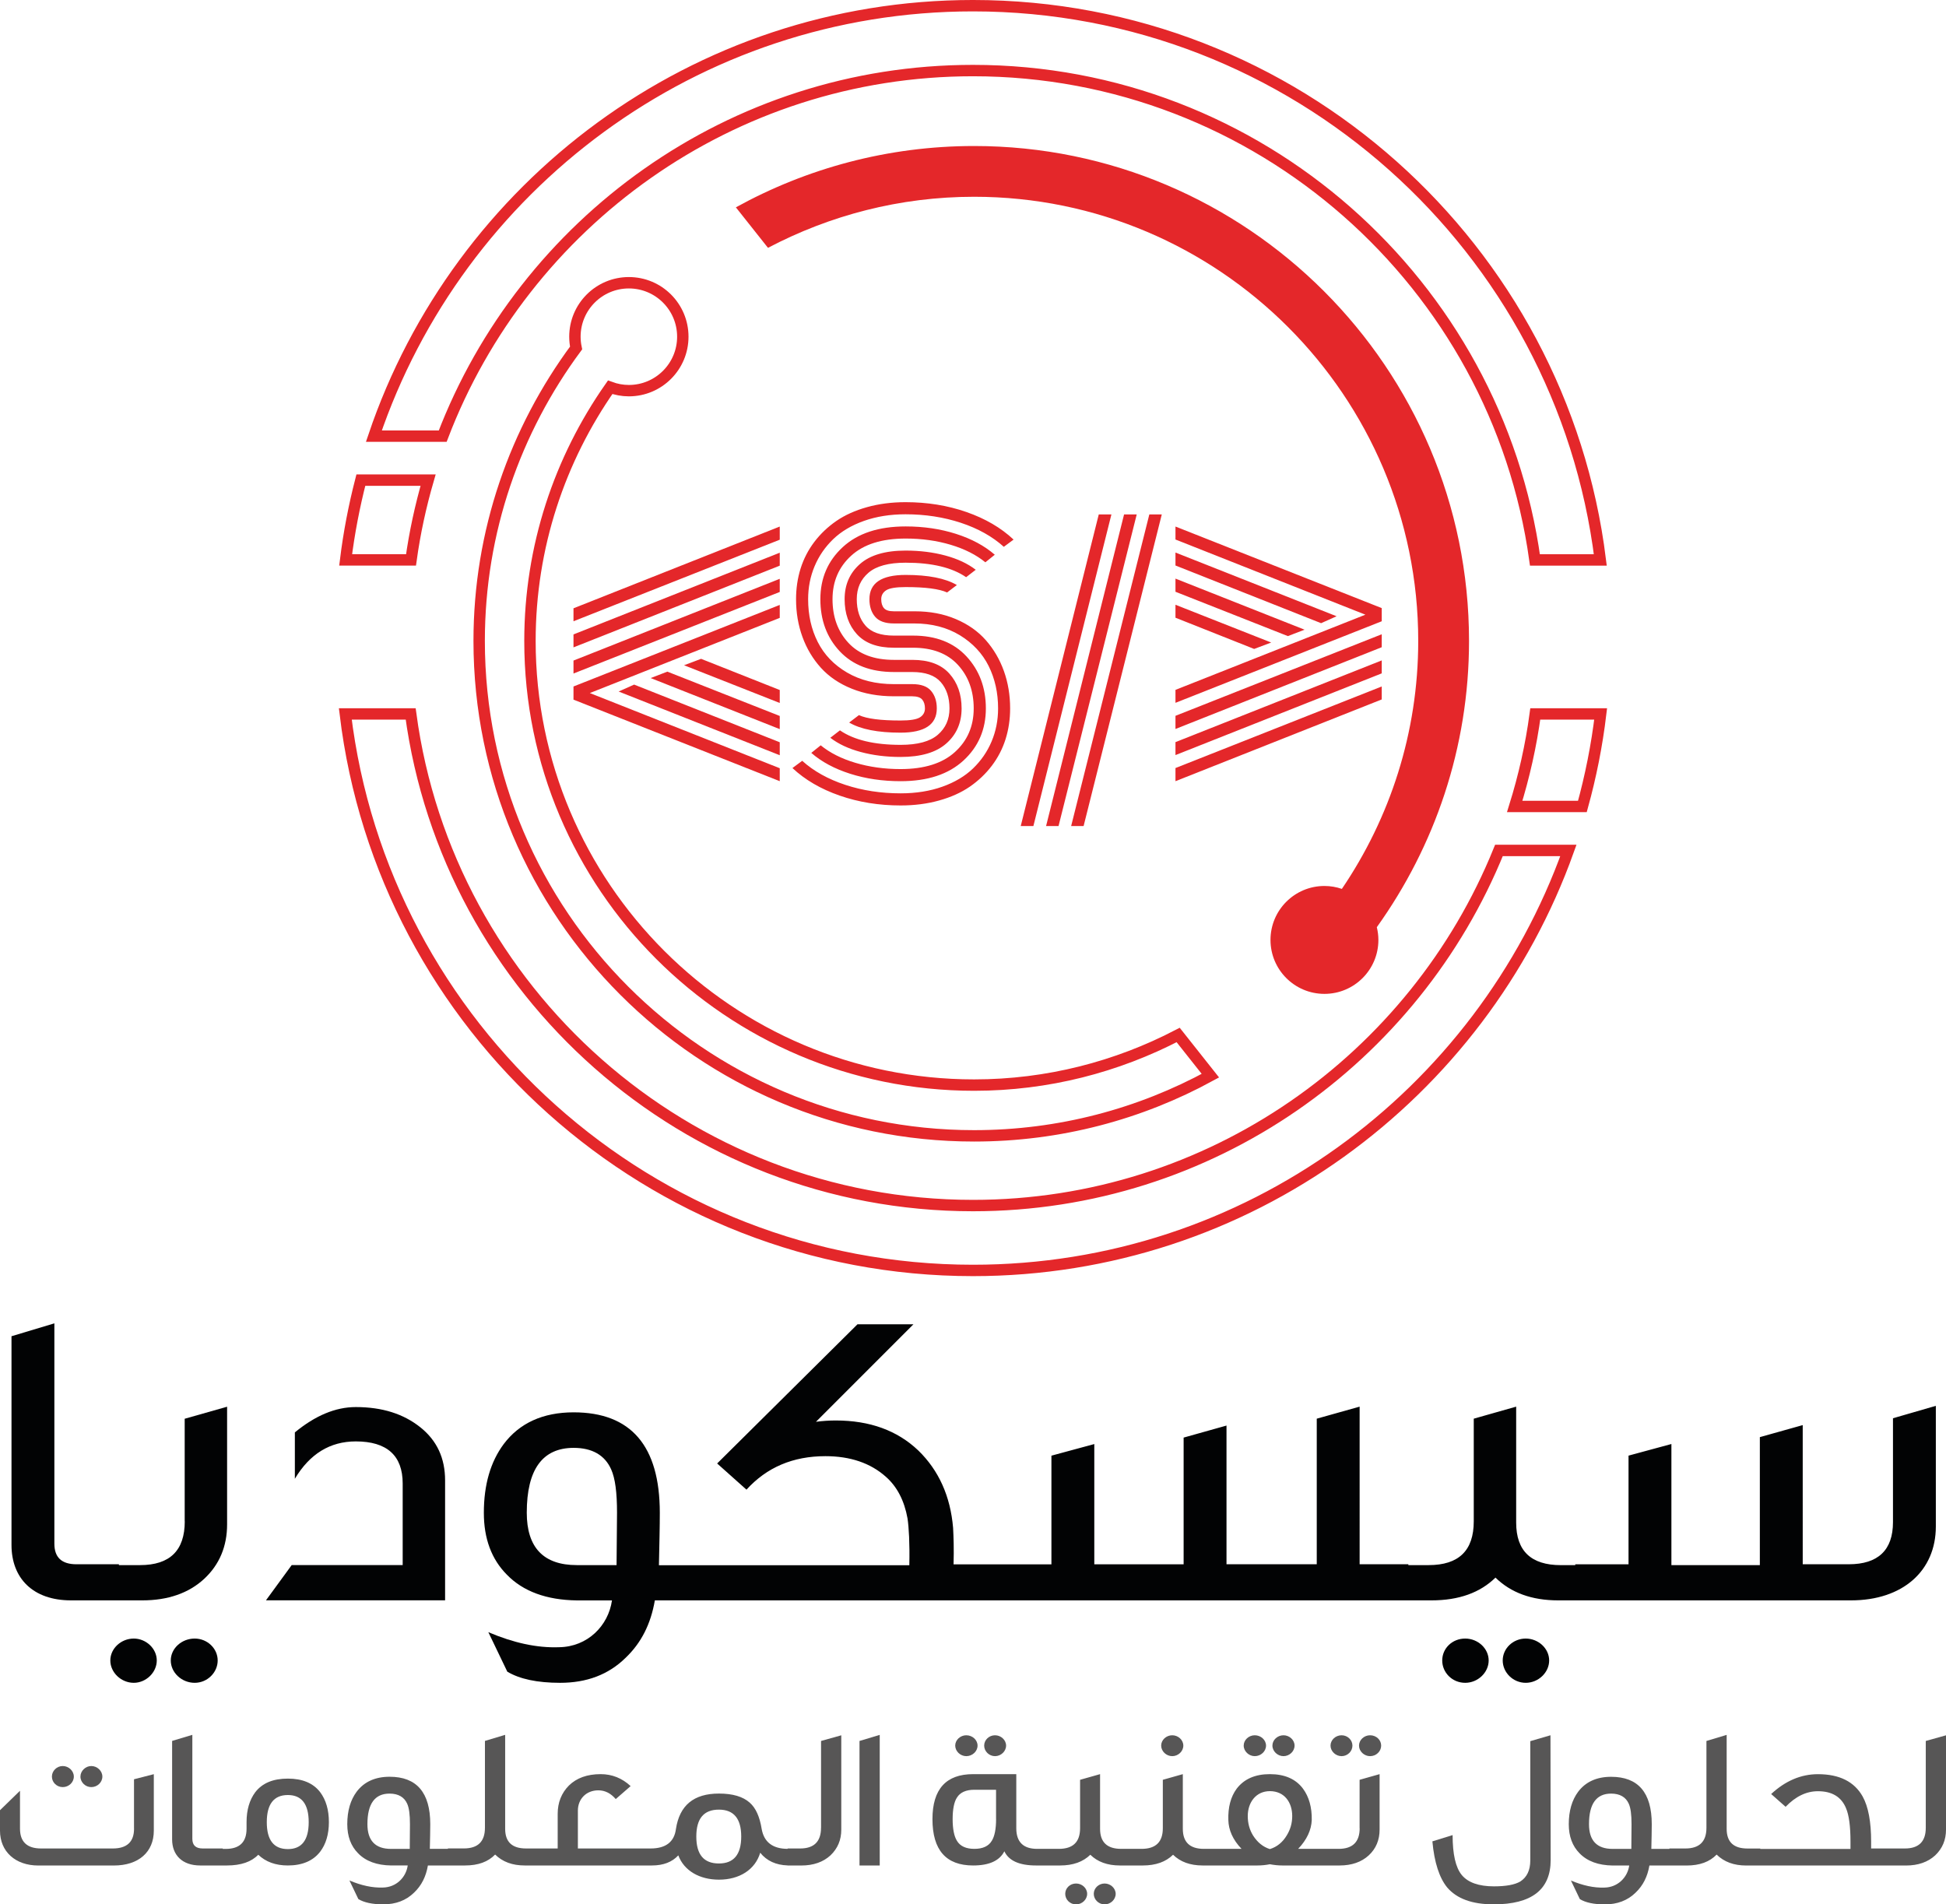 <?xml version="1.0" encoding="utf-8"?>
<!-- Generator: Adobe Illustrator 26.1.0, SVG Export Plug-In . SVG Version: 6.00 Build 0)  -->
<svg version="1.1" id="Layer_1" xmlns="http://www.w3.org/2000/svg" xmlns:xlink="http://www.w3.org/1999/xlink" x="0px" y="0px"
	 viewBox="0 0 506.07 495.24" style="enable-background:new 0 0 506.07 495.24;" xml:space="preserve">
<style type="text/css">
	.st0{fill:#020304;}
	.st1{fill:#575656;}
	.st2{fill:none;stroke:#E4272A;stroke-width:2.963;stroke-miterlimit:10;}
	.st3{fill:#E4272A;}
</style>
<g>
	<g>
		<g>
			<path class="st0" d="M48.05,395.62c0,7.59-3.87,11.39-11.62,11.39h-5.51v-0.22H19.89c-3.87,0-5.75-1.79-5.75-5.36v-57.29
				l-11.15,3.35v54.28c0,8.6,5.51,14.41,15.49,14.41h9.5h2.93h6.1c6.69,0,12.09-1.9,16.07-5.58c3.99-3.69,5.98-8.49,5.98-14.18
				v-30.6l-11.03,3.13V395.62z"/>
			<path class="st0" d="M50.63,426.11c-3.4,0-6.22,2.57-6.22,5.7c0,3.13,2.82,5.81,6.22,5.81c3.29,0,5.98-2.68,5.98-5.81
				C56.61,428.68,53.91,426.11,50.63,426.11z"/>
			<path class="st0" d="M34.79,426.11c-3.29,0-6.1,2.57-6.1,5.7c0,3.13,2.82,5.81,6.1,5.81c3.17,0,5.98-2.68,5.98-5.81
				C40.77,428.68,37.96,426.11,34.79,426.11z"/>
			<path class="st0" d="M109.3,371.16c-4.34-3.46-9.86-5.25-16.78-5.25c-5.28,0-10.56,2.23-15.84,6.59v12.06
				c3.87-6.48,9.15-9.72,15.84-9.72c8.1,0,12.2,3.68,12.2,10.94v21.22H75.86l-6.69,9.16h46.58v-31.16
				C115.75,379.2,113.64,374.62,109.3,371.16z"/>
			<path class="st0" d="M381.04,426.11c-3.4,0-5.98,2.57-5.98,5.7c0,3.13,2.58,5.81,5.98,5.81c3.29,0,6.1-2.68,6.1-5.81
				C387.14,428.68,384.33,426.11,381.04,426.11z"/>
			<path class="st0" d="M396.77,426.11c-3.29,0-5.98,2.57-5.98,5.7c0,3.13,2.7,5.81,5.98,5.81c3.29,0,6.1-2.68,6.1-5.81
				C402.87,428.68,400.05,426.11,396.77,426.11z"/>
			<path class="st0" d="M492.28,368.82v27.03c0,7.26-3.87,10.94-11.5,10.94h-11.97V370.6l-11.15,3.13v33.28h-23v-31.49l-11.15,3.02
				v28.26h-13.85v0.22h-3.75c-7.74,0-11.62-3.69-11.62-11.06V365.8l-11.03,3.13v26.69c0,7.59-3.87,11.39-11.73,11.39h-5.28v-0.22
				h-12.67V365.8l-11.15,3.13v37.86h-23.47v-36.07l-11.15,3.13v32.95h-23.23v-31.27l-11.15,3.02v28.26H262.3h-2.7h-11.62
				c0.12-4.02,0-7.15-0.12-9.49c-0.7-8.26-3.75-14.96-9.03-20.1c-5.51-5.25-12.67-7.82-21.47-7.82c-1.76,0-3.4,0.11-5.16,0.34
				l25.34-25.35h-14.55l-36.49,36.19l7.63,6.81c5.28-5.81,12.09-8.71,20.53-8.71c6.45,0,11.73,1.79,15.72,5.36
				c2.93,2.57,4.81,6.25,5.63,10.83c0.35,2.34,0.59,6.48,0.47,12.17h-52.33h-2.82h-9.97c0.12-5.58,0.23-10.16,0.23-13.63
				c0-17.42-7.51-26.13-22.41-26.13c-7.98,0-14.08,2.79-18.19,8.26c-3.4,4.58-5.16,10.5-5.16,17.87c0,6.7,1.99,12.06,5.98,16.08
				c4.22,4.36,10.32,6.59,18.19,6.7h9.15c-0.94,6.59-6.34,12.06-13.73,12.17c-5.75,0.22-11.85-1.12-18.42-3.91l4.93,10.27
				c3.17,1.9,7.74,2.9,13.73,2.9c6.92,0,12.56-2.12,17.01-6.48c4.11-3.91,6.57-8.82,7.63-14.96h11.03h2.82h75.45h2.7h101.5h2.46
				h5.99c7.16,0,12.67-2.01,16.66-5.92c3.99,3.91,9.39,5.92,16.31,5.92h4.46h2.58h69.11c13.49,0,22.06-7.71,22.06-19.21v-31.38
				L492.28,368.82z M160.34,407.01h-10.33c-8.68,0-13.02-4.58-13.02-13.63c0-11.28,4.11-16.86,12.2-16.86c4.81,0,8.1,1.9,9.74,5.58
				c1.06,2.35,1.53,6.03,1.53,11.28L160.34,407.01z"/>
		</g>
		<g>
			<path class="st1" d="M34.86,475.54c0,3.42-1.83,5.16-5.53,5.16H10.68c-3.65,0-5.48-1.74-5.48-5.16v-9.85L0,470.75v5.32
				c0,5.42,3.98,9.06,9.96,9.06H29.6c6.47,0,10.4-3.53,10.4-9.06v-14.69l-5.15,1.32V475.54z"/>
			<path class="st1" d="M23.74,464.74c1.55,0,2.88-1.21,2.88-2.74c0-1.47-1.33-2.74-2.88-2.74c-1.49,0-2.82,1.26-2.82,2.74
				C20.92,463.53,22.24,464.74,23.74,464.74z"/>
			<path class="st1" d="M16.32,464.74c1.55,0,2.88-1.21,2.88-2.74c0-1.47-1.33-2.74-2.88-2.74c-1.55,0-2.82,1.26-2.82,2.74
				C13.5,463.53,14.77,464.74,16.32,464.74z"/>
			<path class="st1" d="M74.86,462.53c-3.82,0-6.64,1.16-8.47,3.53c-1.49,2-2.27,4.58-2.27,7.79v1.69c0,3.53-1.83,5.27-5.42,5.27
				h-0.77v-0.11h-5.2c-1.83,0-2.71-0.84-2.71-2.53v-27.02l-5.26,1.58v25.6c0,4.06,2.6,6.79,7.3,6.79h4.48h1.38h1.11
				c3.65,0,6.36-0.95,8.13-2.79c1.94,1.84,4.48,2.79,7.69,2.79c3.76,0,6.58-1.21,8.41-3.58c1.49-1.95,2.27-4.53,2.27-7.69
				c0-3.21-0.77-5.79-2.27-7.79C81.44,463.69,78.62,462.53,74.86,462.53z M74.86,480.86c-3.65,0-5.48-2.32-5.48-7
				c0-4.69,1.83-7.06,5.48-7.06c3.6,0,5.42,2.37,5.42,7.06C80.28,478.54,78.45,480.86,74.86,480.86z"/>
			<path class="st1" d="M213.51,475.33c0,3.58-1.83,5.37-5.42,5.37h-3.26v0.1c-3.89-0.02-6.14-1.75-6.75-5.16
				c-0.5-3.11-1.49-5.43-3.1-6.85c-1.77-1.58-4.43-2.37-8.02-2.37c-6.53,0-10.24,3.05-11.18,9.22c-0.44,3.37-2.66,5.06-6.58,5.06
				h-1.44h-17.48v-9.85c0-3,2.16-5.27,5.31-5.27c1.72,0,3.21,0.74,4.54,2.27l3.87-3.37c-2.21-2.05-4.81-3.11-7.8-3.11
				c-3.49,0-6.25,1-8.24,2.95c-1.94,1.95-2.93,4.42-2.93,7.37v9.01h-4.92h-1.39h-1.93c-3.6,0-5.42-1.68-5.42-5.11v-24.44l-5.26,1.58
				v22.59c0,3.58-1.83,5.37-5.48,5.37h-4.15v0.11h-4.7c0.06-2.63,0.11-4.79,0.11-6.43c0-8.22-3.54-12.32-10.57-12.32
				c-3.76,0-6.64,1.32-8.58,3.9c-1.6,2.16-2.43,4.95-2.43,8.43c0,3.16,0.94,5.69,2.82,7.58c1.99,2.05,4.87,3.11,8.58,3.16h4.32
				c-0.44,3.11-2.99,5.69-6.47,5.74c-2.71,0.1-5.59-0.53-8.69-1.84l2.32,4.84c1.49,0.9,3.65,1.37,6.47,1.37c3.26,0,5.92-1,8.02-3.05
				c1.94-1.84,3.1-4.16,3.6-7.06h5.2h1.33h3.15c3.38,0,5.98-0.95,7.8-2.84c1.94,1.9,4.48,2.84,7.69,2.84h2.27h1.39h27.66h1.61h0.16
				c2.99,0,5.26-0.9,6.86-2.63c1.49,4,5.53,6.32,10.57,6.32c5.31,0,9.41-2.58,10.73-7c1.69,2.11,4.09,3.2,7.13,3.3v0.02h0.45h0.72
				h2.38c3.15,0,5.7-0.9,7.58-2.63c1.88-1.79,2.82-4,2.82-6.69v-24.54l-5.26,1.47V475.33z M106.56,480.81h-4.87
				c-4.09,0-6.14-2.16-6.14-6.43c0-5.32,1.94-7.95,5.75-7.95c2.27,0,3.82,0.9,4.59,2.63c0.5,1.11,0.72,2.84,0.72,5.32L106.56,480.81
				z M186.95,484.6c-3.93,0-5.87-2.32-5.87-7s1.94-7,5.87-7c3.87,0,5.81,2.32,5.81,7S190.82,484.6,186.95,484.6z"/>
			<polygon class="st1" points="223.52,485.12 228.78,485.12 228.78,451.16 223.52,452.74 			"/>
			<path class="st1" d="M258.76,456.69c1.55,0,2.88-1.26,2.88-2.74c0-1.47-1.33-2.69-2.88-2.69c-1.55,0-2.82,1.21-2.82,2.69
				C255.94,455.42,257.21,456.69,258.76,456.69z"/>
			<path class="st1" d="M251.29,456.69c1.6,0,2.93-1.26,2.93-2.74c0-1.47-1.33-2.69-2.93-2.69c-1.55,0-2.88,1.21-2.88,2.69
				C248.42,455.42,249.74,456.69,251.29,456.69z"/>
			<path class="st1" d="M279.84,489.81c-1.6,0-2.82,1.21-2.82,2.69c0,1.47,1.22,2.74,2.82,2.74c1.55,0,2.88-1.26,2.88-2.74
				C282.72,491.02,281.39,489.81,279.84,489.81z"/>
			<path class="st1" d="M287.26,489.81c-1.55,0-2.82,1.21-2.82,2.69c0,1.47,1.27,2.74,2.82,2.74c1.55,0,2.88-1.26,2.88-2.74
				C290.13,491.02,288.8,489.81,287.26,489.81z"/>
			<path class="st1" d="M304.85,456.69c1.55,0,2.88-1.26,2.88-2.74c0-1.47-1.33-2.69-2.88-2.69c-1.55,0-2.88,1.21-2.88,2.69
				C301.97,455.42,303.3,456.69,304.85,456.69z"/>
			<path class="st1" d="M326.31,456.69c1.6,0,2.93-1.26,2.93-2.74c0-1.47-1.33-2.69-2.93-2.69c-1.55,0-2.88,1.21-2.88,2.69
				C323.44,455.42,324.77,456.69,326.31,456.69z"/>
			<path class="st1" d="M333.78,456.69c1.55,0,2.88-1.26,2.88-2.74c0-1.47-1.33-2.69-2.88-2.69c-1.55,0-2.88,1.21-2.88,2.69
				C330.91,455.42,332.24,456.69,333.78,456.69z"/>
			<path class="st1" d="M348.89,456.69c1.55,0,2.82-1.26,2.82-2.74c0-1.47-1.27-2.69-2.82-2.69s-2.88,1.21-2.88,2.69
				C346.01,455.42,347.34,456.69,348.89,456.69z"/>
			<path class="st1" d="M356.3,451.26c-1.55,0-2.88,1.21-2.88,2.69c0,1.48,1.33,2.74,2.88,2.74c1.6,0,2.88-1.26,2.88-2.74
				C359.18,452.47,357.91,451.26,356.3,451.26z"/>
			<path class="st1" d="M353.59,475.43c0,3.58-1.83,5.37-5.48,5.37h-2.6h-1.39h-6.53c2.27-2.37,3.43-4.9,3.54-7.48
				c0.06-3.32-0.72-6.06-2.27-8.16c-1.88-2.53-4.76-3.79-8.63-3.79c-3.82,0-6.7,1.26-8.63,3.79c-1.55,2.11-2.27,4.84-2.16,8.16
				c0.06,2.58,1.16,5.11,3.43,7.48h-6.8h-1.33h-1.66c-3.65,0-5.48-1.74-5.48-5.21v-14.22l-5.2,1.47v12.59
				c0,3.58-1.83,5.37-5.53,5.37h-2.32h-1.33h-1.66c-3.65,0-5.48-1.74-5.48-5.21v-14.22l-5.2,1.47v12.59c0,3.58-1.83,5.37-5.53,5.37
				h-2.32h-1.33h-1.99c-3.6,0-5.42-1.79-5.42-5.37v-14.06h-11.23c-7.03,0-10.57,3.9-10.57,11.69c0,8.06,3.54,12.06,10.57,12.06
				c4.15,0,6.86-1.21,8.13-3.69c1.16,2.48,3.93,3.69,8.24,3.69h2.27h1.33h2.65c3.38,0,5.98-0.95,7.86-2.79
				c1.88,1.84,4.43,2.79,7.69,2.79h1.99h1.33h2.65c3.38,0,5.98-0.95,7.86-2.79c1.88,1.84,4.43,2.79,7.69,2.79h1.99h1.33h10.9
				c1.16,0,2.21-0.11,3.26-0.32c1.11,0.21,2.21,0.32,3.26,0.32h10.62h1.39h2.87c3.15,0,5.7-0.9,7.58-2.63
				c1.88-1.74,2.82-4,2.82-6.69v-14.43l-5.2,1.47V475.43z M259.04,473.06c0,2.58-0.39,4.48-1.11,5.63
				c-0.83,1.42-2.38,2.11-4.54,2.11c-2.16,0-3.71-0.69-4.54-2.11c-0.72-1.16-1.11-3.05-1.11-5.63c0-2.58,0.39-4.48,1.11-5.58
				c0.83-1.37,2.38-2.05,4.54-2.05h5.64V473.06z M334.61,477.33c-1.05,1.74-2.49,2.95-4.37,3.53c-1.83-0.58-3.26-1.79-4.37-3.53
				c-0.94-1.53-1.38-3.21-1.38-5.06c0-3.58,2.16-6.48,5.75-6.48c3.76,0,5.81,2.9,5.81,6.48
				C336.05,474.12,335.56,475.8,334.61,477.33z"/>
			<path class="st1" d="M397.96,452.79v31.02c0,2.58-0.89,4.37-2.6,5.48c-1.44,0.84-3.71,1.26-6.86,1.26c-3.93,0-6.75-1-8.36-2.95
				c-1.6-1.95-2.38-5.42-2.38-10.38l-5.26,1.63c0.5,5.53,1.83,9.53,3.87,12.01c2.49,2.9,6.47,4.37,12.06,4.37
				c9.9,0,14.83-3.84,14.83-11.53l-0.05-32.44L397.96,452.79z"/>
			<path class="st1" d="M500.81,452.74v22.59c0,3.58-1.83,5.37-5.42,5.37h-1.93h-1.33h-5.53v-1.79c0-5.11-0.72-9.06-2.21-11.74
				c-2.16-3.84-6.03-5.79-11.62-5.79c-4.43,0-8.47,1.74-12.17,5.16l3.76,3.32c2.6-2.69,5.37-4.05,8.41-4.05
				c3.65,0,6.09,1.47,7.3,4.42c0.77,1.79,1.16,4.69,1.16,8.69v1.9h-23.46v-0.11h-3.32c-3.6,0-5.42-1.68-5.42-5.11v-24.44l-5.26,1.58
				v22.59c0,3.58-1.83,5.37-5.48,5.37h-4.15v0.11h-4.7c0.06-2.63,0.11-4.79,0.11-6.43c0-8.22-3.54-12.32-10.57-12.32
				c-3.76,0-6.64,1.32-8.58,3.9c-1.6,2.16-2.43,4.95-2.43,8.43c0,3.16,0.94,5.69,2.82,7.58c1.99,2.05,4.87,3.11,8.58,3.16h4.32
				c-0.44,3.11-2.99,5.69-6.47,5.74c-2.71,0.1-5.59-0.53-8.69-1.84l2.32,4.84c1.49,0.9,3.65,1.37,6.47,1.37c3.26,0,5.92-1,8.02-3.05
				c1.94-1.84,3.1-4.16,3.6-7.06h5.2h1.33h3.15c3.38,0,5.98-0.95,7.8-2.84c1.94,1.9,4.48,2.84,7.69,2.84h2.27h1.39h34.36h1.33h2.21
				c3.15,0,5.7-0.9,7.58-2.63c1.88-1.79,2.82-4,2.82-6.69v-24.54L500.81,452.74z M424.24,480.81h-4.87c-4.09,0-6.14-2.16-6.14-6.43
				c0-5.32,1.94-7.95,5.75-7.95c2.27,0,3.82,0.9,4.59,2.63c0.5,1.11,0.72,2.84,0.72,5.32L424.24,480.81z"/>
		</g>
	</g>
	<g>
		<g>
			<g>
				<path class="st2" d="M411.51,209.72c2.16-7.81,3.77-15.84,4.75-24.06h-17c-1.11,8.26-2.93,16.29-5.35,24.06H411.51z"/>
				<path class="st2" d="M389.81,221.16c-21.91,54.08-74.93,92.35-136.78,92.35c-74.68,0-136.55-55.78-146.23-127.85h-17
					c9.78,81.4,79.23,144.72,163.22,144.72c71.31,0,132.11-45.63,154.85-109.22H389.81z"/>
			</g>
			<g>
				<path class="st3" d="M382.03,166.68c0-70.97-57.74-128.71-128.71-128.71c-22.45,0-43.56,5.81-61.95,15.95l8.35,10.53
					c16.04-8.44,34.26-13.28,53.6-13.28c63.69,0,115.5,51.82,115.5,115.5c0,23.9-7.36,46.07-19.86,64.49
					c-1.42-0.49-2.95-0.76-4.53-0.76c-7.75,0-14.03,6.28-14.03,14.03c0,7.75,6.28,14.03,14.03,14.03s14.03-6.28,14.03-14.03
					c0-1.14-0.15-2.24-0.41-3.31C373.09,220.1,382.03,194.45,382.03,166.68z"/>
				<path class="st2" d="M253.32,282.18c-63.69,0-115.5-51.82-115.5-115.5c0-24.53,7.75-47.25,20.86-65.97
					c1.52,0.56,3.15,0.88,4.86,0.88c7.75,0,14.03-6.28,14.03-14.03s-6.28-14.03-14.03-14.03c-7.75,0-14.03,6.28-14.03,14.03
					c0,1,0.11,1.98,0.31,2.93c-15.79,21.34-25.21,47.65-25.21,76.18c0,70.97,57.74,128.71,128.71,128.71
					c22.24,0,43.18-5.68,61.45-15.65l-8.38-10.58C290.48,277.43,272.46,282.18,253.32,282.18z"/>
			</g>
			<g>
				<path class="st3" d="M202.78,136.93v3.42l-53.64,21.21v-3.37L202.78,136.93z M202.78,143.73v3.37l-53.64,21.25v-3.37
					L202.78,143.73z M202.78,150.52v3.42l-53.64,21.21v-3.37L202.78,150.52z M202.78,157.31v3.37l-49.39,19.55l49.39,19.55v3.37
					l-53.64-21.21v-3.42L202.78,157.31z M202.78,193.03v3.37l-41.9-16.57l4.03-1.8L202.78,193.03z M202.78,186.19v3.42l-33.57-13.28
					l4.34-1.67L202.78,186.19z M202.78,179.44v3.37L177.89,173l4.43-1.67L202.78,179.44z"/>
				<path class="st3" d="M237.75,162.13h-5.3c-2.25,0-3.87-0.58-4.86-1.73c-0.99-1.15-1.49-2.68-1.49-4.58
					c0-4.21,3.14-6.31,9.42-6.31c5.9,0,10.34,0.88,13.32,2.63l-2.54,1.93c-2.05-0.93-5.64-1.4-10.78-1.4c-2.51,0-4.2,0.28-5.06,0.83
					c-0.86,0.56-1.29,1.33-1.29,2.32c0,0.99,0.23,1.77,0.7,2.32c0.47,0.56,1.33,0.83,2.59,0.83h5.43c3.94,0,7.5,0.67,10.67,2.02
					c3.17,1.34,5.78,3.18,7.82,5.5c2.04,2.32,3.61,5,4.69,8.02c1.08,3.02,1.62,6.26,1.62,9.71c0,2.8-0.39,5.46-1.18,7.98
					c-0.79,2.51-1.98,4.82-3.57,6.92c-1.59,2.1-3.51,3.92-5.74,5.46c-2.23,1.53-4.89,2.73-7.98,3.59
					c-3.08,0.86-6.42,1.29-10.01,1.29c-5.64,0-10.92-0.85-15.84-2.56c-4.92-1.71-9.02-4.1-12.29-7.17l2.54-1.88
					c2.98,2.69,6.71,4.77,11.2,6.25c4.48,1.48,9.28,2.21,14.4,2.21c4,0,7.62-0.58,10.85-1.73c3.23-1.15,5.89-2.74,7.98-4.75
					c2.09-2.02,3.7-4.35,4.82-7.01c1.12-2.66,1.69-5.52,1.69-8.59c0-4.06-0.82-7.73-2.45-11.02c-1.64-3.29-4.13-5.95-7.47-8
					C246.26,163.16,242.31,162.13,237.75,162.13z M232.45,177.91h4.82c2.25,0,3.87,0.58,4.86,1.75c0.99,1.17,1.49,2.69,1.49,4.56
					c0,4.21-3.14,6.31-9.42,6.31c-5.93,0-10.39-0.88-13.37-2.63l2.54-1.93c2.04,0.94,5.65,1.4,10.82,1.4c2.51,0,4.2-0.28,5.06-0.83
					c0.86-0.55,1.29-1.33,1.29-2.32c0-0.96-0.24-1.73-0.72-2.3s-1.37-0.85-2.65-0.85h-4.73c-4.03,0-7.68-0.66-10.93-1.97
					c-3.26-1.31-5.93-3.13-8.02-5.43c-2.09-2.31-3.69-4.98-4.8-8.02c-1.11-3.04-1.67-6.31-1.67-9.82c0-2.8,0.39-5.46,1.18-7.98
					c0.79-2.51,1.98-4.82,3.57-6.92c1.59-2.1,3.51-3.92,5.74-5.46c2.24-1.53,4.89-2.73,7.98-3.59c3.08-0.86,6.42-1.29,10.01-1.29
					c5.64,0,10.91,0.85,15.82,2.56c4.91,1.71,9,4.1,12.27,7.17l-2.54,1.88c-2.98-2.69-6.71-4.77-11.18-6.25
					c-4.47-1.47-9.26-2.21-14.37-2.21c-4,0-7.62,0.58-10.85,1.73c-3.23,1.15-5.89,2.74-7.98,4.75c-2.09,2.02-3.7,4.35-4.82,7.01
					c-1.12,2.66-1.69,5.52-1.69,8.59c0,4.12,0.83,7.83,2.5,11.13c1.67,3.3,4.21,5.95,7.63,7.95
					C223.73,176.91,227.78,177.91,232.45,177.91z M232.45,165.29h5c5.93,0,10.57,1.81,13.91,5.43c3.34,3.62,5.02,8.12,5.02,13.5
					c0,5.46-1.94,9.98-5.83,13.56c-3.89,3.58-9.33,5.37-16.35,5.37c-4.67,0-9.04-0.64-13.1-1.93c-4.06-1.29-7.44-3.1-10.12-5.43
					l2.45-1.97c2.4,1.96,5.41,3.48,9.05,4.56c3.64,1.08,7.54,1.62,11.72,1.62c6.16,0,10.88-1.48,14.13-4.43
					c3.26-2.95,4.89-6.73,4.89-11.35c0-4.56-1.37-8.33-4.1-11.31c-2.73-2.98-6.64-4.47-11.72-4.47h-4.95c-4.27,0-7.47-1.17-9.6-3.51
					c-2.13-2.34-3.2-5.38-3.2-9.12c0-3.74,1.32-6.78,3.97-9.12c2.64-2.34,6.61-3.51,11.9-3.51c3.71,0,7.16,0.43,10.34,1.29
					c3.18,0.86,5.81,2.1,7.89,3.7l-2.5,1.93c-3.65-2.51-8.9-3.77-15.73-3.77c-4.41,0-7.63,0.87-9.66,2.61
					c-2.03,1.74-3.05,4.02-3.05,6.86c0,2.86,0.75,5.16,2.26,6.88C226.57,164.43,229.03,165.29,232.45,165.29z M232.45,171.6h4.82
					c4.27,0,7.46,1.18,9.6,3.55c2.13,2.37,3.2,5.39,3.2,9.07c0,3.74-1.32,6.78-3.97,9.12c-2.64,2.34-6.61,3.51-11.9,3.51
					c-3.71,0-7.17-0.43-10.36-1.29c-3.2-0.86-5.84-2.1-7.91-3.7l2.5-1.93c3.65,2.51,8.91,3.77,15.78,3.77
					c4.41,0,7.63-0.87,9.66-2.61c2.03-1.74,3.05-4.02,3.05-6.86c0-2.83-0.76-5.12-2.28-6.86c-1.52-1.74-3.99-2.61-7.41-2.61h-4.78
					c-5.99,0-10.67-1.79-14.05-5.37c-3.37-3.58-5.06-8.1-5.06-13.56c0-5.46,1.94-9.98,5.83-13.56c3.89-3.58,9.33-5.37,16.35-5.37
					c4.67,0,9.03,0.64,13.08,1.93c4.05,1.29,7.41,3.1,10.1,5.43l-2.45,1.97c-2.4-1.96-5.41-3.48-9.03-4.56
					c-3.62-1.08-7.52-1.62-11.7-1.62c-6.17,0-10.88,1.48-14.13,4.43c-3.26,2.95-4.89,6.73-4.89,11.35c0,4.59,1.37,8.36,4.12,11.33
					C223.36,170.12,227.31,171.6,232.45,171.6z"/>
				<path class="st3" d="M285.74,133.78h3.29l-20.29,81.03h-3.29L285.74,133.78z M292.32,133.78h3.29l-20.33,81.03h-3.24
					L292.32,133.78z M298.89,133.78h3.24l-20.33,81.03h-3.24L298.89,133.78z"/>
				<path class="st3" d="M305.69,182.77v-3.37l49.39-19.55l-49.39-19.55v-3.37l53.64,21.21v3.42L305.69,182.77z M305.69,147.06
					v-3.37l41.9,16.57l-4.03,1.8L305.69,147.06z M305.69,153.89v-3.42l33.57,13.28l-4.34,1.67L305.69,153.89z M305.69,160.64v-3.37
					l24.89,9.82l-4.43,1.67L305.69,160.64z M305.69,189.57v-3.42l53.64-21.21v3.37L305.69,189.57z M305.69,196.36v-3.37l53.64-21.25
					v3.37L305.69,196.36z M305.69,203.15v-3.42l53.64-21.21v3.37L305.69,203.15z"/>
			</g>
		</g>
		<g>
			<path class="st2" d="M253.03,1.48c-72.32,0-133.84,46.94-155.8,111.94h17.9c21.21-55.53,75-95.07,137.89-95.07
				c74.48,0,136.21,55.47,146.15,127.26h17C406.13,64.49,336.83,1.48,253.03,1.48z"/>
			<path class="st2" d="M93.84,124.86c-1.74,6.76-3.08,13.68-3.95,20.74h17c0.98-7.09,2.49-14.01,4.44-20.74H93.84z"/>
		</g>
	</g>
</g>
</svg>
